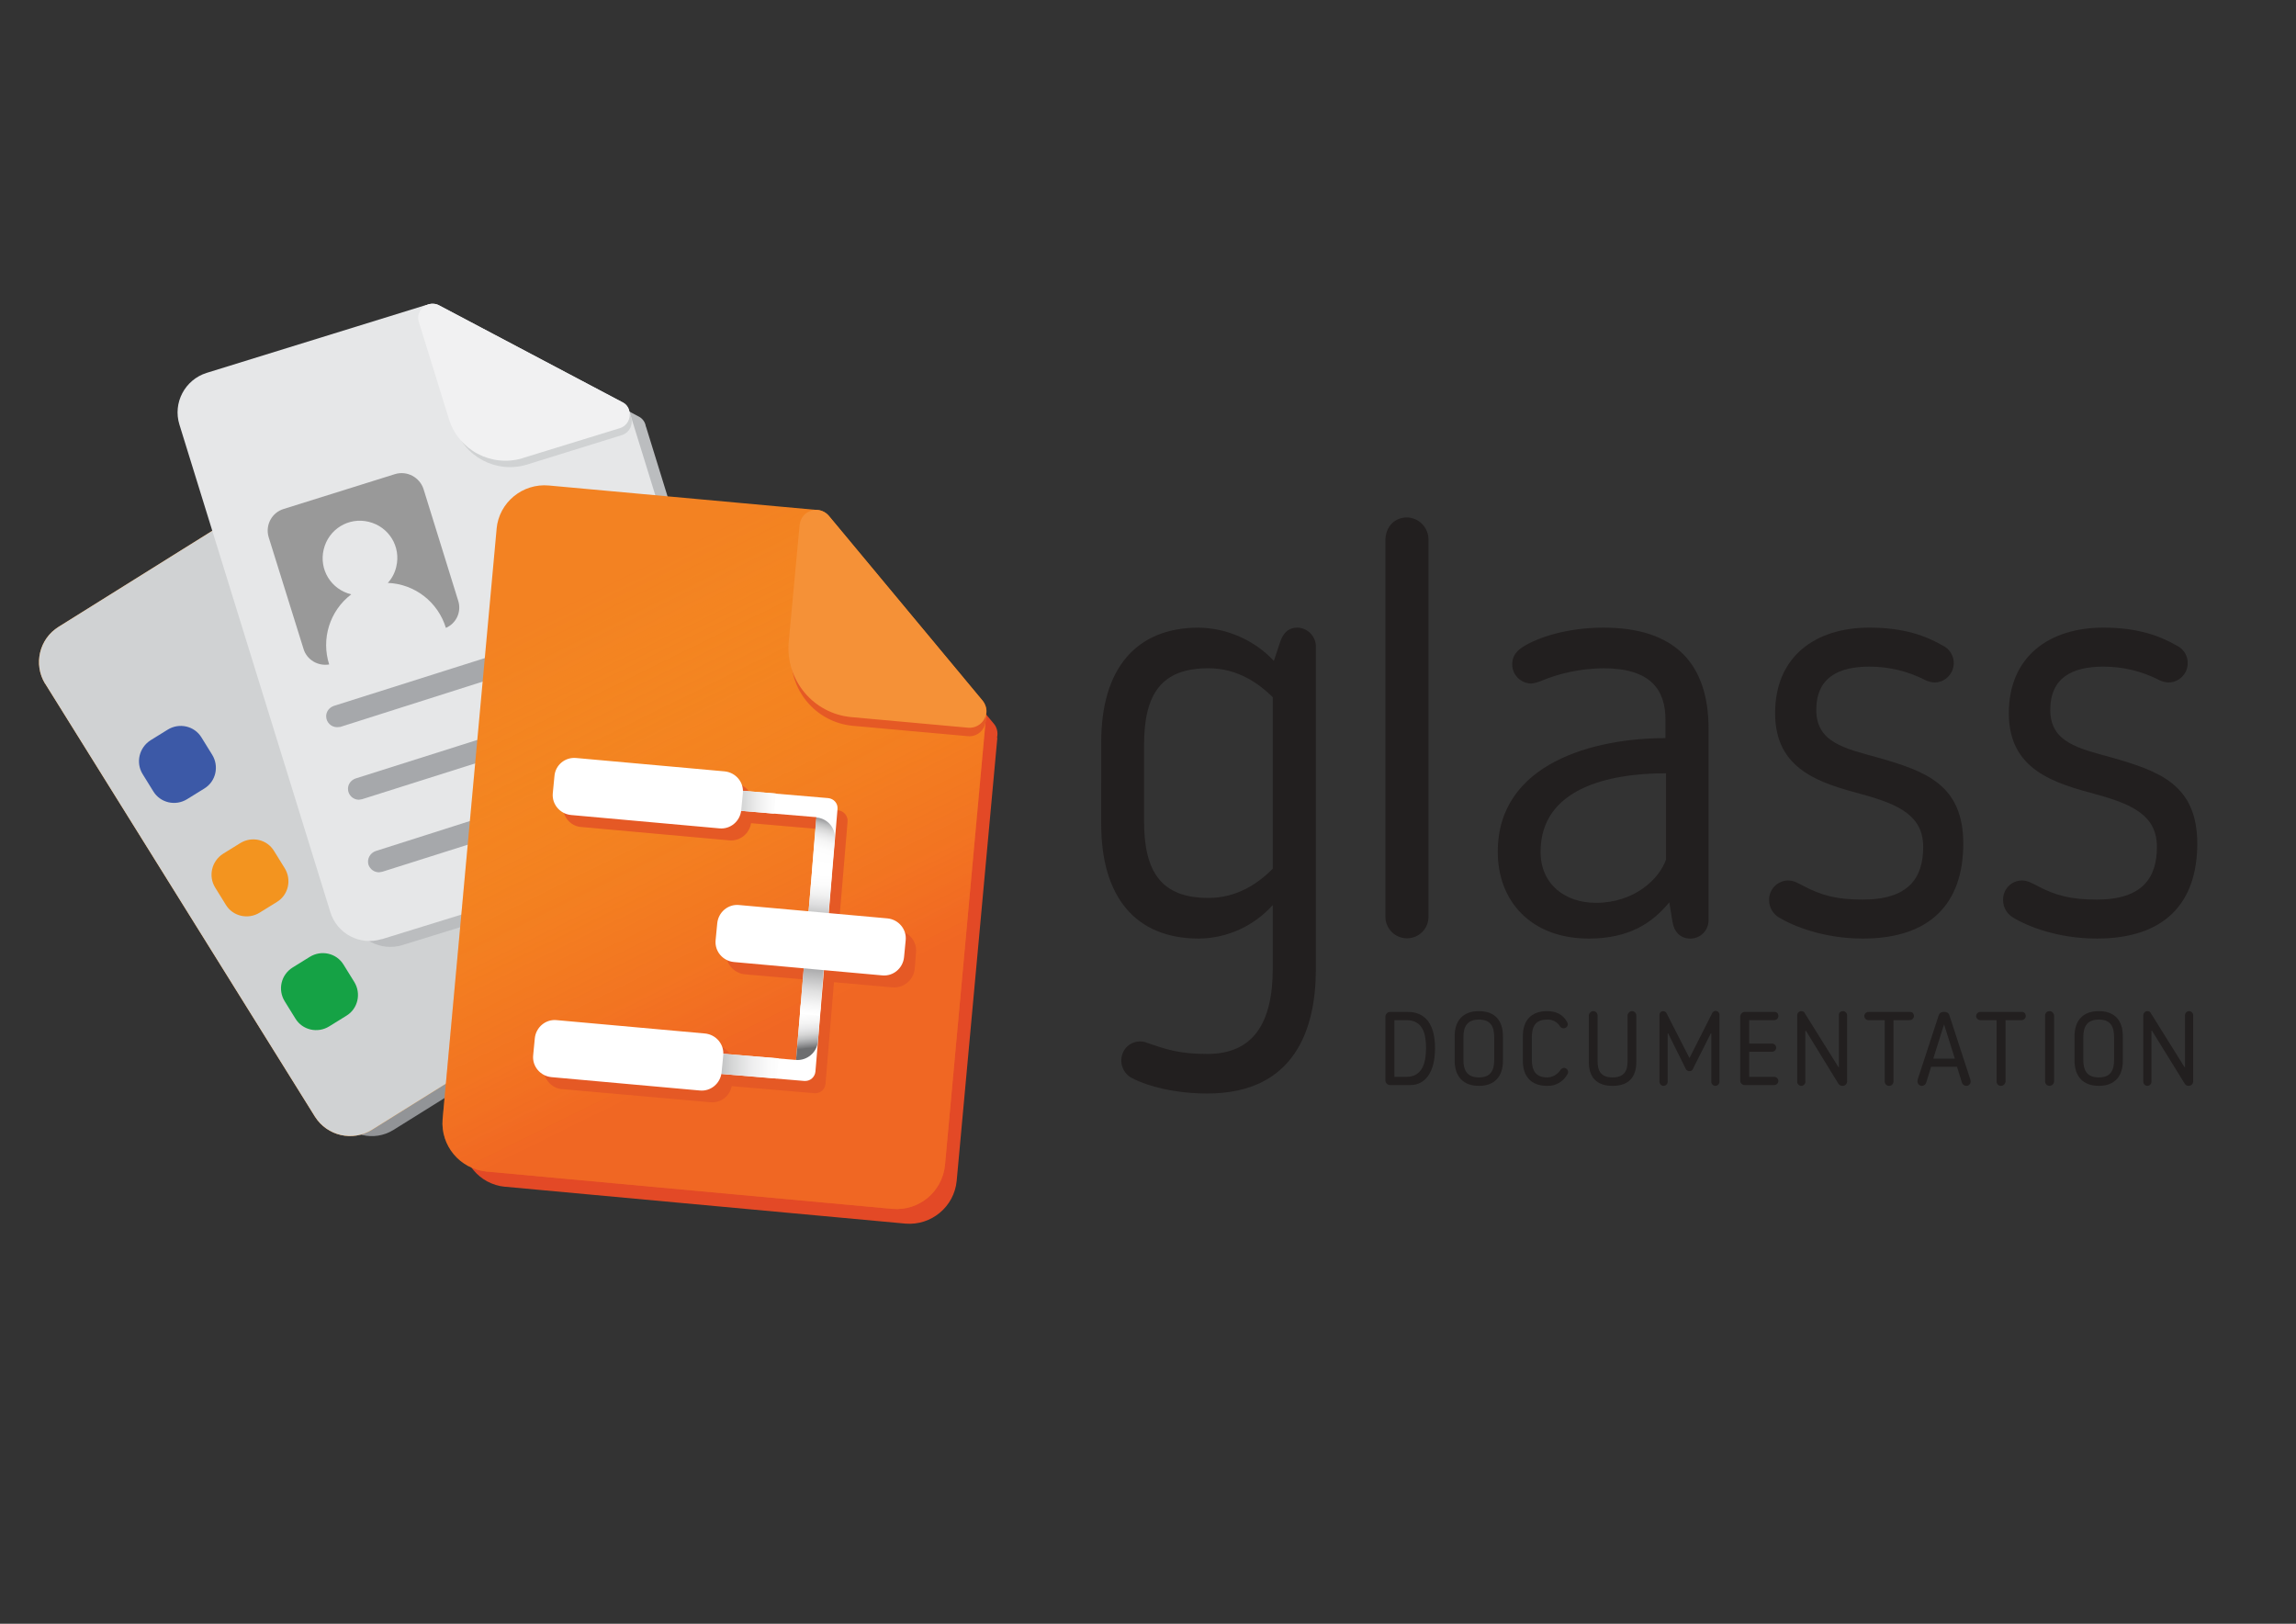 <?xml version="1.0" encoding="utf-8"?>
<!-- Generator: Adobe Illustrator 24.2.3, SVG Export Plug-In . SVG Version: 6.00 Build 0)  -->
<svg version="1.1" id="Layer_1" xmlns="http://www.w3.org/2000/svg" xmlns:xlink="http://www.w3.org/1999/xlink" x="0px" y="0px"
	 viewBox="0 0 841.9 595.3" style="enable-background:new 0 0 841.9 595.3;" xml:space="preserve">
<rect x="0" y="0" width="841.9" height="595.3" fill="#333333" stroke="none"/>
<style type="text/css">
	.st0{fill:#929497;}
	.st1{fill:#F69321;}
	.st2{fill:#D0D2D3;}
	.st3{fill:#3C59A7;}
	.st4{fill:#F3941F;}
	.st5{fill:#15A245;}
	.st6{fill:#E6E7E8;}
	.st7{fill:#F1F1F2;}
	.st8{fill:#BBBDBF;}
	.st9{fill:#999999;}
	.st10{fill:#A6A8AB;}
	.st11{fill:#E34926;}
	.st12{fill:#F38222;}
	.st13{opacity:0.6;fill:url(#SVGID_1_);enable-background:new    ;}
	.st14{fill:#E55925;}
	.st15{fill:#F59137;}
	.st16{fill:#FFFFFF;}
	.st17{fill:url(#SVGID_2_);}
	.st18{fill:url(#SVGID_3_);}
	.st19{fill:url(#SVGID_4_);}
	.st20{fill:url(#SVGID_5_);}
	.st21{fill:url(#SVGID_6_);}
	.st22{fill:#221F1F;}
</style>
<path class="st0" d="M182.1,207.8c-0.6-1.5-1.9-2.5-3.5-2.8L106,188.1c-1.5-0.4-3.2,0-4.4,1h-0.2l-70.3,43.8
	c-7,4.4-9.1,13.6-4.8,20.6l97.3,156c4.4,7,13.6,9.1,20.6,4.8l107.4-67c7-4.3,9.2-13.5,4.9-20.5c0,0,0-0.1-0.1-0.1l-74.1-118.8
	L182.1,207.8z"/>
<path class="st1" d="M175,204.2c-0.7-1.5-2-2.6-3.6-2.9l-73.8-17.1c-1.6-0.4-3.2,0-4.5,1h-0.2l-71.4,44.6c-7.1,4.4-9.3,13.7-5,20.8
	c0,0,0.1,0.1,0.1,0.1l98.9,158.7c4.5,7.1,13.8,9.2,20.9,4.8l109.2-68.1c7.1-4.4,9.3-13.7,5-20.8c0,0-0.1-0.1-0.1-0.1l-75.4-120.9
	L175,204.2z"/>
<path class="st2" d="M175,204.2c-0.7-1.5-2-2.6-3.6-2.9l-73.8-17.1c-1.6-0.4-3.2,0-4.5,1h-0.2l-71.4,44.6c-7.1,4.4-9.3,13.7-5,20.8
	c0,0,0.1,0.1,0.1,0.1l98.9,158.7c4.5,7.1,13.8,9.2,20.9,4.8l109.2-68.1c7.1-4.4,9.3-13.7,5-20.8c0,0-0.1-0.1-0.1-0.1l-75.4-120.9
	L175,204.2z"/>
<path class="st3" d="M55.2,271.4l6.3-3.9c4.2-2.6,9.8-1.4,12.4,2.9l3.9,6.3c2.6,4.2,1.4,9.8-2.9,12.4l-6.3,3.9
	c-4.2,2.6-9.8,1.4-12.4-2.9l-3.9-6.3C49.7,279.6,51,274.1,55.2,271.4z"/>
<path class="st4" d="M81.8,313l6.3-3.9c4.2-2.6,9.8-1.4,12.4,2.9l3.9,6.3c2.6,4.2,1.4,9.8-2.9,12.4l-6.3,3.9
	c-4.2,2.6-9.8,1.4-12.4-2.9l-3.9-6.3C76.3,321.2,77.6,315.7,81.8,313z"/>
<path class="st5" d="M107.3,354.7l6.3-3.9c4.2-2.6,9.8-1.4,12.4,2.9l3.9,6.3c2.6,4.2,1.4,9.8-2.9,12.4l-6.3,3.9
	c-4.2,2.6-9.8,1.4-12.4-2.9l-3.9-6.3C101.8,362.9,103,357.4,107.3,354.7z"/>
<path class="st6" d="M143.6,232.3l30.9-19.3c2.4-1.5,3.1-4.6,1.7-7c-0.7-1.1-1.8-2-3.2-2.3l-72.6-16.8c-2.7-0.7-5.5,1-6.2,3.8
	c-0.3,1.3-0.1,2.8,0.7,3.9l19.3,30.9C120.4,235.5,133.5,238.6,143.6,232.3C143.5,232.4,143.6,232.3,143.6,232.3z"/>
<path class="st7" d="M141.6,230.4l31.4-19.6c2.4-1.5,3.2-4.7,1.7-7.2c-0.7-1.2-1.9-2-3.3-2.3l-73.8-17.1c-2.8-0.7-5.6,1.1-6.2,3.9
	c-0.3,1.3-0.1,2.7,0.6,3.9l19.6,31.5c6.3,10.2,19.7,13.3,29.9,7C141.5,230.5,141.5,230.4,141.6,230.4z"/>
<path class="st8" d="M236.8,156.3c-0.2-1.5-1.2-2.9-2.6-3.6l-66-34.8c-1.4-0.7-3.1-0.8-4.5-0.1h-0.2l-79.2,24.5
	c-7.8,2.4-12.2,10.8-9.8,18.6l54.3,175.7c2.4,7.9,10.8,12.3,18.7,9.9l121-37.4c7.8-2.5,12.2-10.8,9.8-18.7l-41.4-133.9
	C236.9,156.4,236.8,156.4,236.8,156.3z"/>
<path class="st6" d="M230.8,151c-0.2-1.6-1.2-2.9-2.7-3.6l-67-35.4c-1.4-0.8-3.1-0.8-4.6-0.2h-0.2l-80.5,24.9c-8,2.5-12.5,11-10,19
	l55.3,178.6c2.4,8,10.9,12.5,18.8,10c0.1,0,0.1,0,0.2,0l122.9-38c8-2.5,12.5-11,10-19l-42.1-136.1
	C230.9,151.1,230.9,151.1,230.8,151z"/>
<path class="st9" d="M144.9,173.8L104,186.6c-4.3,1.3-6.8,5.9-5.5,10.3l12.8,41c1.2,4,5.3,6.4,9.4,5.7c-3-9.4,0.2-19.7,8.1-25.7
	c-7.4-1.8-11.9-9.1-10.1-16.5c1.8-7.4,9.1-11.9,16.5-10.1c7.4,1.8,11.9,9.1,10.1,16.5c-0.5,2.2-1.6,4.3-3.1,5.9
	c9.9,0.4,18.4,7,21.3,16.5c3.9-1.7,5.8-6,4.5-10l-12.7-40.9C153.9,175,149.3,172.5,144.9,173.8z"/>
<path class="st2" d="M193.3,170.3l34.8-10.8c2.7-0.9,4.2-3.8,3.3-6.6c-0.4-1.3-1.3-2.3-2.4-2.9l-65.9-34.7c-2.6-1.3-5.7-0.2-7,2.4
	c-0.6,1.2-0.7,2.5-0.3,3.7l10.8,34.7C170,167.4,182,173.8,193.3,170.3z"/>
<path class="st7" d="M191.8,167.9l35.4-10.9c2.8-0.8,4.3-3.7,3.5-6.5c-0.4-1.4-1.3-2.5-2.6-3.1l-67-35.4c-2.5-1.4-5.7-0.5-7.1,2
	c-0.7,1.3-0.9,2.7-0.4,4.1l11,35.5c3.5,11.4,15.5,17.8,27,14.4C191.6,168,191.7,167.9,191.8,167.9z"/>
<path class="st10" d="M123.6,266.6c-2.2,0-4-1.8-4-4c0-1.7,1.1-3.2,2.8-3.8l61.3-19.4c2.1-0.7,4.3,0.5,5,2.6c0.7,2-0.4,4.3-2.4,4.9
	c-0.1,0-0.1,0-0.2,0.1l-61.3,19.5L123.6,266.6z"/>
<path class="st10" d="M131.6,293.2c-2.2,0-4-1.8-4-4c0-1.7,1.1-3.2,2.8-3.8l61.3-19.4c2-0.7,4.3,0.4,4.9,2.4c0,0.1,0,0.1,0.1,0.2
	c0.7,2.1-0.5,4.3-2.6,5L132.8,293L131.6,293.2z"/>
<path class="st10" d="M139,319.8c-1.8,0-3.3-1.1-3.9-2.8c-0.6-2.1,0.6-4.3,2.7-5l61.2-19.5c2.1-0.7,4.4,0.5,5.1,2.6
	c0.7,2.1-0.5,4.4-2.6,5.1l-61.3,19.4L139,319.8z"/>
<path class="st11" d="M365.6,270.4c0.4-1.8,0-3.7-1.2-5.1l-55.5-66.6c-1.1-1.4-2.9-2.2-4.7-2.2H304l-96-8.8
	c-9.5-0.9-17.9,6-18.8,15.5c0,0.1,0,0.2,0,0.2l-19.5,212.9c-0.9,9.5,6,17.9,15.5,18.8c0.1,0,0.2,0,0.2,0L332,448.6
	c9.5,0.8,17.9-6.2,18.8-15.7l14.9-162.3L365.6,270.4z"/>
<path class="st12" d="M361.6,262c0.4-1.8-0.1-3.7-1.3-5.1l-56.4-67.8c-1.2-1.4-3-2.2-4.8-2.2h-0.2l-97.6-8.9
	c-9.7-0.9-18.3,6.2-19.2,15.8c0,0,0,0,0,0.1l-19.8,216.4c-0.8,9.7,6.3,18.2,16,19.2l149,13.7c9.7,0.8,18.2-6.3,19.2-16l15.1-164.9
	V262z"/>
<linearGradient id="SVGID_1_" gradientUnits="userSpaceOnUse" x1="159.664" y1="347.954" x2="250.194" y2="200.084" gradientTransform="matrix(0.996 9.063258e-02 9.063258e-02 -0.996 14.484 554.417)">
	<stop  offset="0" style="stop-color:#FFC10E;stop-opacity:0"/>
	<stop  offset="0.8" style="stop-color:#F15320;stop-opacity:0.48"/>
	<stop  offset="1" style="stop-color:#ED3724;stop-opacity:0.6"/>
</linearGradient>
<path class="st13" d="M361.6,262c0.4-1.8-0.1-3.7-1.3-5.1l-56.4-67.8c-1.2-1.4-3-2.2-4.8-2.2h-0.2l-97.6-8.9
	c-9.7-0.9-18.3,6.2-19.2,15.8c0,0,0,0,0,0.1l-19.8,216.4c-0.8,9.7,6.3,18.2,16,19.2l149,13.7c9.7,0.8,18.2-6.3,19.2-16l15.1-164.9
	V262z"/>
<path class="st14" d="M312.7,266.1l42.2,3.8c3.2,0.3,6.1-2,6.5-5.3c0.2-1.6-0.3-3.2-1.4-4.4l-55.4-66.6c-2-2.5-5.7-3-8.3-0.9
	c-1.3,1-2.1,2.6-2.2,4.2l-3.9,42.1C289,252.7,299,264.8,312.7,266.1z"/>
<path class="st15" d="M312.1,262.9l43,3.9c3.4,0.2,6.3-2.3,6.5-5.6c0.1-1.5-0.4-3.1-1.3-4.3l-56.4-67.8c-2.2-2.6-6-2.8-8.6-0.7
	c-1.2,1-1.9,2.5-2.1,4.1l-4,42.9C288,249.3,298.2,261.6,312.1,262.9z"/>
<path class="st14" d="M329.2,341.1l-21.6-1.9l3.2-38.1c0.1-2-1.4-3.8-3.4-4l-31.3-2.7c-0.1-3.8-3-6.9-6.8-7.3l-54.2-4.8
	c-4.1-0.3-7.7,2.7-8.1,6.8l-0.5,6.1c-0.4,4,2.5,7.6,6.5,8c0.1,0,0.1,0,0.2,0l54.3,4.9c3.9,0.3,7.3-2.5,7.9-6.3l27.7,2.4l-2.9,34.3
	l-25.3-2.3c-4.1-0.3-7.7,2.7-8,6.8c0,0,0,0,0,0l-0.6,6.1c-0.3,4.1,2.7,7.7,6.8,8.1l25.3,2.2l-2.8,33.7l-26.6-2.2
	c0.1-3.9-2.8-7.3-6.7-7.7l-54.3-4.8c-4.1-0.3-7.7,2.7-8.1,6.8l-0.5,6c-0.4,4.1,2.6,7.7,6.6,8.1c0.1,0,0.1,0,0.2,0l54.2,4.8
	c3.8,0.4,7.2-2.2,7.9-5.9l30.4,2.6h0.3c1.9,0,3.5-1.5,3.7-3.4l3.1-37.3l21.5,1.9c4.1,0.3,7.7-2.7,8.1-6.8l0.5-6
	C336.3,345.2,333.3,341.5,329.2,341.1C329.2,341.1,329.2,341.1,329.2,341.1z"/>
<path class="st16" d="M295.3,396.3h-0.4l-65.3-5.5l0.6-7.4l61.7,5.2l7.5-89l-62.2-5.2l0.7-7.4l65.8,5.6c2,0.2,3.6,1.9,3.4,4
	c0,0,0,0,0,0l-8.1,96.3C298.8,394.8,297.2,396.3,295.3,396.3z"/>
<linearGradient id="SVGID_2_" gradientUnits="userSpaceOnUse" x1="633.874" y1="-383.555" x2="633.874" y2="-355.655" gradientTransform="matrix(6.123234e-17 1 1 -6.123234e-17 641.7 -340)">
	<stop  offset="0" style="stop-color:#6D6E70"/>
	<stop  offset="0.12" style="stop-color:#8A8B8C"/>
	<stop  offset="0.31" style="stop-color:#B4B4B5"/>
	<stop  offset="0.5" style="stop-color:#D4D5D5"/>
	<stop  offset="0.69" style="stop-color:#ECECEC"/>
	<stop  offset="0.86" style="stop-color:#FAFAFA"/>
	<stop  offset="1" style="stop-color:#FFFFFF"/>
</linearGradient>
<polygon class="st17" points="284.5,290.9 283.8,298.3 265.2,296.7 265.9,289.4 "/>
<linearGradient id="SVGID_3_" gradientUnits="userSpaceOnUse" x1="730.674" y1="-392.115" x2="730.674" y2="-354.065" gradientTransform="matrix(6.123234e-17 1 1 -6.123234e-17 641.7 -340)">
	<stop  offset="0" style="stop-color:#6D6E70"/>
	<stop  offset="0.14" style="stop-color:#919294"/>
	<stop  offset="0.33" style="stop-color:#B8B9BA"/>
	<stop  offset="0.51" style="stop-color:#D7D8D8"/>
	<stop  offset="0.68" style="stop-color:#EDEDEE"/>
	<stop  offset="0.85" style="stop-color:#FBFBFB"/>
	<stop  offset="1" style="stop-color:#FFFFFF"/>
</linearGradient>
<polygon class="st18" points="285.5,388 284.8,395.4 259.3,393.3 259.9,385.9 "/>
<path class="st16" d="M211.3,277.9l54.4,4.9c4.1,0.4,7.1,4,6.7,8l-0.6,6.2c-0.4,4.1-4,7.1-8,6.7l-54.4-4.9c-4.1-0.4-7.1-4-6.7-8
	l0.6-6.2C203.6,280.5,207.2,277.5,211.3,277.9z"/>
<path class="st16" d="M204.1,374l54.4,4.9c4.1,0.4,7.1,4,6.7,8l-0.6,6.2c-0.4,4.1-4,7.1-8,6.7l-54.4-4.9c-4.1-0.4-7.1-4-6.7-8
	l0.6-6.2C196.5,376.6,200.1,373.6,204.1,374z"/>
<linearGradient id="SVGID_4_" gradientUnits="userSpaceOnUse" x1="305.048" y1="298.534" x2="300.178" y2="280.884" gradientTransform="matrix(1 0 0 -1 0 598)">
	<stop  offset="0" style="stop-color:#6D6E70"/>
	<stop  offset="3.000000e-02" style="stop-color:#7D7E80"/>
	<stop  offset="0.11" style="stop-color:#A0A0A2"/>
	<stop  offset="0.19" style="stop-color:#BDBEBF"/>
	<stop  offset="0.28" style="stop-color:#D6D6D6"/>
	<stop  offset="0.39" style="stop-color:#E8E8E9"/>
	<stop  offset="0.51" style="stop-color:#F5F5F5"/>
	<stop  offset="0.67" style="stop-color:#FDFDFD"/>
	<stop  offset="1" style="stop-color:#FFFFFF"/>
</linearGradient>
<path class="st19" d="M299.3,299.7c4,0.3,7.1,3.7,6.8,7.8c0,0,0,0.1,0,0.1l-1.1,12.7l-7.3-0.6L299.3,299.7z"/>
<linearGradient id="SVGID_5_" gradientUnits="userSpaceOnUse" x1="291.369" y1="119.717" x2="286.51" y2="102.077" gradientTransform="matrix(0.99 0.16 -0.16 0.99 27.67 219.16)">
	<stop  offset="0" style="stop-color:#6D6E70"/>
	<stop  offset="3.000000e-02" style="stop-color:#7D7E80"/>
	<stop  offset="0.11" style="stop-color:#A0A0A2"/>
	<stop  offset="0.19" style="stop-color:#BDBEBF"/>
	<stop  offset="0.28" style="stop-color:#D6D6D6"/>
	<stop  offset="0.39" style="stop-color:#E8E8E9"/>
	<stop  offset="0.51" style="stop-color:#F5F5F5"/>
	<stop  offset="0.67" style="stop-color:#FDFDFD"/>
	<stop  offset="1" style="stop-color:#FFFFFF"/>
</linearGradient>
<path class="st20" d="M291.9,388.6c4,0.3,7.6-2.7,8-6.7l1-12.7l-7.3-0.7L291.9,388.6z"/>
<linearGradient id="SVGID_6_" gradientUnits="userSpaceOnUse" x1="296.894" y1="226.286" x2="301.394" y2="277.366" gradientTransform="matrix(1 0 0 -1 0 598)">
	<stop  offset="0" style="stop-color:#FFFFFF"/>
	<stop  offset="6.000000e-02" style="stop-color:#F7F7F7"/>
	<stop  offset="0.16" style="stop-color:#E1E1E1"/>
	<stop  offset="0.27" style="stop-color:#BDBDBE"/>
	<stop  offset="0.41" style="stop-color:#8B8B8D"/>
	<stop  offset="0.53" style="stop-color:#58595B"/>
	<stop  offset="0.57" style="stop-color:#767779"/>
	<stop  offset="0.64" style="stop-color:#A0A0A2"/>
	<stop  offset="0.71" style="stop-color:#C2C3C3"/>
	<stop  offset="0.78" style="stop-color:#DDDDDE"/>
	<stop  offset="0.85" style="stop-color:#F0F0F0"/>
	<stop  offset="0.92" style="stop-color:#FBFBFB"/>
	<stop  offset="1" style="stop-color:#FFFFFF"/>
</linearGradient>
<polygon class="st21" points="297.7,320.1 305,320.8 300.6,372.4 293.3,371.7 "/>
<path class="st16" d="M271,331.8l54.4,4.9c4.1,0.4,7.1,4,6.7,8l-0.6,6.2c-0.4,4.1-4,7.1-8,6.7l-54.4-4.9c-4.1-0.4-7.1-4-6.7-8
	l0.6-6.2C263.4,334.4,267,331.4,271,331.8z"/>
<path class="st22" d="M508,396.2v-23.6c0.1-0.9,0.8-1.6,1.7-1.6h6.6c6.1,0,9.9,4.2,9.9,13.3s-3.8,13.5-9,13.5h-7.5
	C508.8,397.8,508.1,397.1,508,396.2z M515.7,394.8c5.9,0,7.2-5.2,7.2-10.6s-1.3-10.2-7.2-10.2h-4.4v20.8H515.7z"/>
<path class="st22" d="M533.4,388.9v-9c0-5.6,2.9-9.2,8.9-9.2s8.8,3.6,8.8,9.2v9c0,5.6-2.9,9.2-8.8,9.2
	C536.4,398.1,533.4,394.5,533.4,388.9z M547.9,388.5v-8.2c0-4.2-1.5-6.5-5.6-6.5c-4.1,0-5.7,2.3-5.7,6.5v8.2c0,4.1,1.5,6.5,5.7,6.5
	S547.9,392.6,547.9,388.5L547.9,388.5z"/>
<path class="st22" d="M558.4,388.9v-9c0-5.6,2.9-9.2,8.9-9.2c3.1,0,5.8,1.1,7.4,4.1c0.1,0.2,0.2,0.5,0.2,0.7c0,0.8-0.7,1.5-1.5,1.5
	c-0.5,0-1-0.2-1.3-0.6c-1-1.7-2.8-2.7-4.8-2.6c-4.1,0-5.6,2.3-5.6,6.5v8.2c0,4.1,1.5,6.5,5.6,6.5c1.9,0,3.7-1,4.8-2.6
	c0.3-0.5,0.8-0.8,1.3-0.9c0.9,0,1.6,0.7,1.6,1.6c0,0.3-0.1,0.6-0.3,0.8c-1.5,2.7-4.3,4.3-7.4,4.2
	C561.3,398.1,558.4,394.5,558.4,388.9z"/>
<path class="st22" d="M582.6,389.4v-17.2c0.1-0.8,0.8-1.5,1.6-1.5c0.9,0,1.6,0.7,1.6,1.6V389c0,3.6,1.2,6,5.5,6s5.5-2.4,5.5-6v-16.8
	c0.1-0.8,0.8-1.5,1.6-1.5c0.9,0,1.6,0.7,1.6,1.6v17.1c0,5.6-2.9,8.7-8.7,8.7C585.5,398.1,582.6,395,582.6,389.4z"/>
<path class="st22" d="M608.5,396.6V372c0-0.7,0.6-1.3,1.3-1.3c0.6,0,1.1,0.3,1.3,0.8l8.4,16.4l8.3-16.4c0.3-0.7,1.1-1.1,1.8-0.8
	c0.5,0.2,0.9,0.7,0.9,1.3v24.6c0,0.8-0.7,1.5-1.5,1.5s-1.5-0.7-1.5-1.5v-17.7h-0.2l-6.6,13.1c-0.2,0.5-0.7,0.7-1.2,0.7
	c-0.5,0-1-0.2-1.3-0.7l-6.5-13.1h-0.2v17.7c0,0.8-0.7,1.5-1.5,1.5S608.5,397.4,608.5,396.6z"/>
<path class="st22" d="M638.1,396.2v-23.6c0.1-0.9,0.9-1.7,1.8-1.6c0,0,0,0,0,0h10.7c0.8-0.1,1.4,0.5,1.5,1.3c0,0.1,0,0.1,0,0.2
	c0,0.8-0.7,1.5-1.5,1.5h-9.2v8.6h8.4c0.8,0,1.5,0.7,1.5,1.5c0,0,0,0,0,0c0,0.8-0.7,1.5-1.5,1.5h-8.4v9.2h9.2c0.8,0,1.5,0.7,1.5,1.5
	s-0.7,1.5-1.5,1.5h-10.9C638.9,397.8,638.1,397.1,638.1,396.2C638.1,396.2,638.1,396.2,638.1,396.2z"/>
<path class="st22" d="M659,396.6v-24.4c0-0.8,0.7-1.5,1.5-1.5c0.6,0,1.1,0.3,1.3,0.8l12.3,19.7h0.2v-19c-0.1-0.8,0.5-1.4,1.3-1.5
	c0.1,0,0.1,0,0.2,0c0.8,0,1.5,0.7,1.5,1.5v24.4c-0.1,0.9-0.8,1.5-1.7,1.5c-0.6,0-1.2-0.3-1.5-0.8l-11.9-19.4H662v18.7
	c0,0.8-0.7,1.5-1.5,1.5S659,397.4,659,396.6L659,396.6z"/>
<path class="st22" d="M691.1,396.4V374h-6c-0.8,0-1.5-0.7-1.5-1.5s0.7-1.5,1.5-1.5h15.2c0.8-0.1,1.4,0.5,1.5,1.3c0,0.1,0,0.1,0,0.2
	c0,0.8-0.7,1.5-1.5,1.5h-6v22.5c0,0.9-0.7,1.6-1.6,1.6c-0.9,0-1.6-0.7-1.6-1.6C691.1,396.4,691.1,396.4,691.1,396.4z"/>
<path class="st22" d="M703.1,396.5c0-0.3,0.1-0.5,0.1-0.8l7.7-23.5c0.2-0.7,0.9-1.2,1.6-1.2h0.7c0.7,0,1.4,0.5,1.6,1.2l7.7,23.6
	c0,0.2,0.1,0.5,0.1,0.7c0,0.9-0.7,1.6-1.6,1.6c-0.7,0-1.4-0.5-1.6-1.2l-1.8-5.8h-9.5l-1.8,5.8c-0.2,0.7-0.9,1.2-1.6,1.2
	C703.9,398.1,703.1,397.4,703.1,396.5L703.1,396.5z M716.8,388.1l-3.9-12.4h-0.1l-3.9,12.4H716.8z"/>
<path class="st22" d="M732.1,396.4V374h-6c-0.8,0-1.5-0.7-1.5-1.5s0.7-1.5,1.5-1.5h15.2c0.8-0.1,1.4,0.5,1.5,1.3c0,0.1,0,0.1,0,0.2
	c0,0.8-0.7,1.5-1.5,1.5h-5.9v22.5c-0.1,0.9-0.8,1.6-1.7,1.6c-0.9,0-1.6-0.7-1.6-1.6C732.1,396.4,732.1,396.4,732.1,396.4z"/>
<path class="st22" d="M749.9,396.5v-24.2c0-0.9,0.7-1.6,1.6-1.6c0.9,0,1.6,0.7,1.7,1.6v24.2c-0.1,0.9-0.8,1.6-1.7,1.6
	C750.7,398.1,749.9,397.4,749.9,396.5z"/>
<path class="st22" d="M760.7,388.9v-9c0-5.6,2.9-9.2,8.9-9.2s8.8,3.6,8.8,9.2v9c0,5.6-2.9,9.2-8.8,9.2S760.7,394.5,760.7,388.9z
	 M775.2,388.5v-8.2c0-4.2-1.5-6.5-5.6-6.5s-5.7,2.3-5.7,6.5v8.2c0,4.1,1.5,6.5,5.7,6.5S775.2,392.6,775.2,388.5L775.2,388.5z"/>
<path class="st22" d="M785.9,396.6v-24.4c0-0.8,0.7-1.5,1.5-1.5c0.6,0,1.1,0.3,1.3,0.8l12.3,19.7h0.2v-19c0-0.8,0.7-1.5,1.5-1.5
	s1.5,0.7,1.5,1.5v24.4c-0.1,0.9-0.8,1.5-1.7,1.5c-0.6,0-1.1-0.3-1.4-0.8l-12-19.4h-0.2v18.7c0,0.8-0.7,1.5-1.5,1.5
	C786.6,398.1,785.9,397.4,785.9,396.6z"/>
<path class="st22" d="M415.2,395.3c-3.5-1.7-5-5.9-3.4-9.5c1.1-2.4,3.4-3.9,6.1-4c0.8,0,1.6,0.1,2.4,0.4c7.5,2.6,12.2,4.2,22.4,4.2
	c16.7,0,24-11.1,24-31.4v-23.2c-6.9,7.7-16.7,12.2-27.1,12.3c-23.4,0-35.8-15.5-35.8-41.9V272c0-26.4,12.4-41.9,35.8-41.9
	c10.4,0.2,20.4,4.6,27.5,12.2l2.4-7.2c0.8-2.2,2.3-5,6.3-5c3.5,0.1,6.4,2.9,6.7,6.4v118.9c0,21.5-7.5,45.5-39.8,45.5
	C430.9,400.9,420.9,398.3,415.2,395.3z M466.7,318.5v-62.9c-5.3-5.2-13-10.6-23.6-10.6c-17.1,0-23.6,9.2-23.6,28.2V301
	c0,18.9,6.5,28.2,23.6,28.2C453.7,329.2,461.4,323.8,466.7,318.5L466.7,318.5z"/>
<path class="st22" d="M508,336.1V197.8c0.2-5,3.6-8.1,7.9-8.1c4.4,0.1,7.9,3.7,7.9,8.1v138.3c0,4.4-3.5,7.9-7.9,7.9
	C511.6,344,508,340.5,508,336.1C508,336.1,508,336.1,508,336.1z"/>
<path class="st22" d="M549.2,312.3c0-32.7,35.6-41.7,61.5-41.7v-6.7c0-10.9-5.3-18.9-22.8-18.9c-8,0.1-15.9,1.7-23.2,4.8
	c-1,0.4-2.2,0.7-3.3,0.8c-3.8-0.1-6.9-3.2-6.9-7c0-2.5,1-4.5,3.7-6.3c5.5-3.6,16.5-7.2,29.7-7.2c26.4,0,38.6,13.3,38.6,37.2v70.2
	c-0.1,3.7-3,6.6-6.7,6.6c-3.6,0-5.9-2.4-6.5-6l-1.2-7.3c-6.3,7.7-14.9,13.3-29.5,13.3C561.4,344.1,549.2,330.4,549.2,312.3z
	 M610.9,315.1v-31.6c-21.2,0-46,5.6-46,28.8c0,12.1,9.2,18.7,20.3,18.7C599.1,331,608.4,322.4,610.9,315.1z"/>
<path class="st22" d="M652.2,336.3c-2.2-1.4-3.5-3.7-3.5-6.3c-0.1-3.9,3-7.1,6.9-7.2c2.2,0,3.7,1,5.3,1.8c7.1,3.8,12.8,5.2,22.2,5.2
	c16.8,0,22.1-8,22.1-19.3s-8.7-15.5-22.1-19.2c-15.7-4.2-32.2-9-32.2-29.8s14.7-31.4,34.6-31.4c13,0,21,3.2,26.9,6.6
	c3.5,1.7,5,5.9,3.3,9.5c-1.2,2.4-3.6,4-6.2,4c-1.2,0-2.3-0.3-3.4-0.8c-6.4-3.3-13.4-5-20.6-5c-11.4,0-19.5,4-19.5,15.9
	s10.4,14.1,22.8,17.5c17,4.9,31.1,9.7,31.1,31.5s-12,34.8-36.8,34.8C669,344.1,657.8,339.7,652.2,336.3z"/>
<path class="st22" d="M738,336.3c-2.2-1.4-3.5-3.7-3.5-6.3c-0.1-3.9,2.9-7.1,6.8-7.2c0,0,0.1,0,0.1,0c2.1,0,3.7,1,5.3,1.8
	c7.1,3.8,12.8,5.2,22.2,5.2c16.7,0,22-8,22-19.3s-8.6-15.5-22-19.2c-15.7-4.2-32.3-9-32.3-29.8s14.8-31.4,34.7-31.4
	c12.9,0,21,3.2,26.9,6.6c3.5,1.7,5,5.9,3.3,9.5c-1.2,2.4-3.6,4-6.2,4c-1.2,0-2.3-0.3-3.4-0.8c-6.4-3.3-13.4-5-20.6-5
	c-11.4,0-19.5,4-19.5,15.9s10.4,14.1,22.8,17.5c16.9,4.9,31.1,9.7,31.1,31.5s-12,34.8-36.8,34.8C754.7,344.1,743.5,339.7,738,336.3z
	"/>
</svg>

